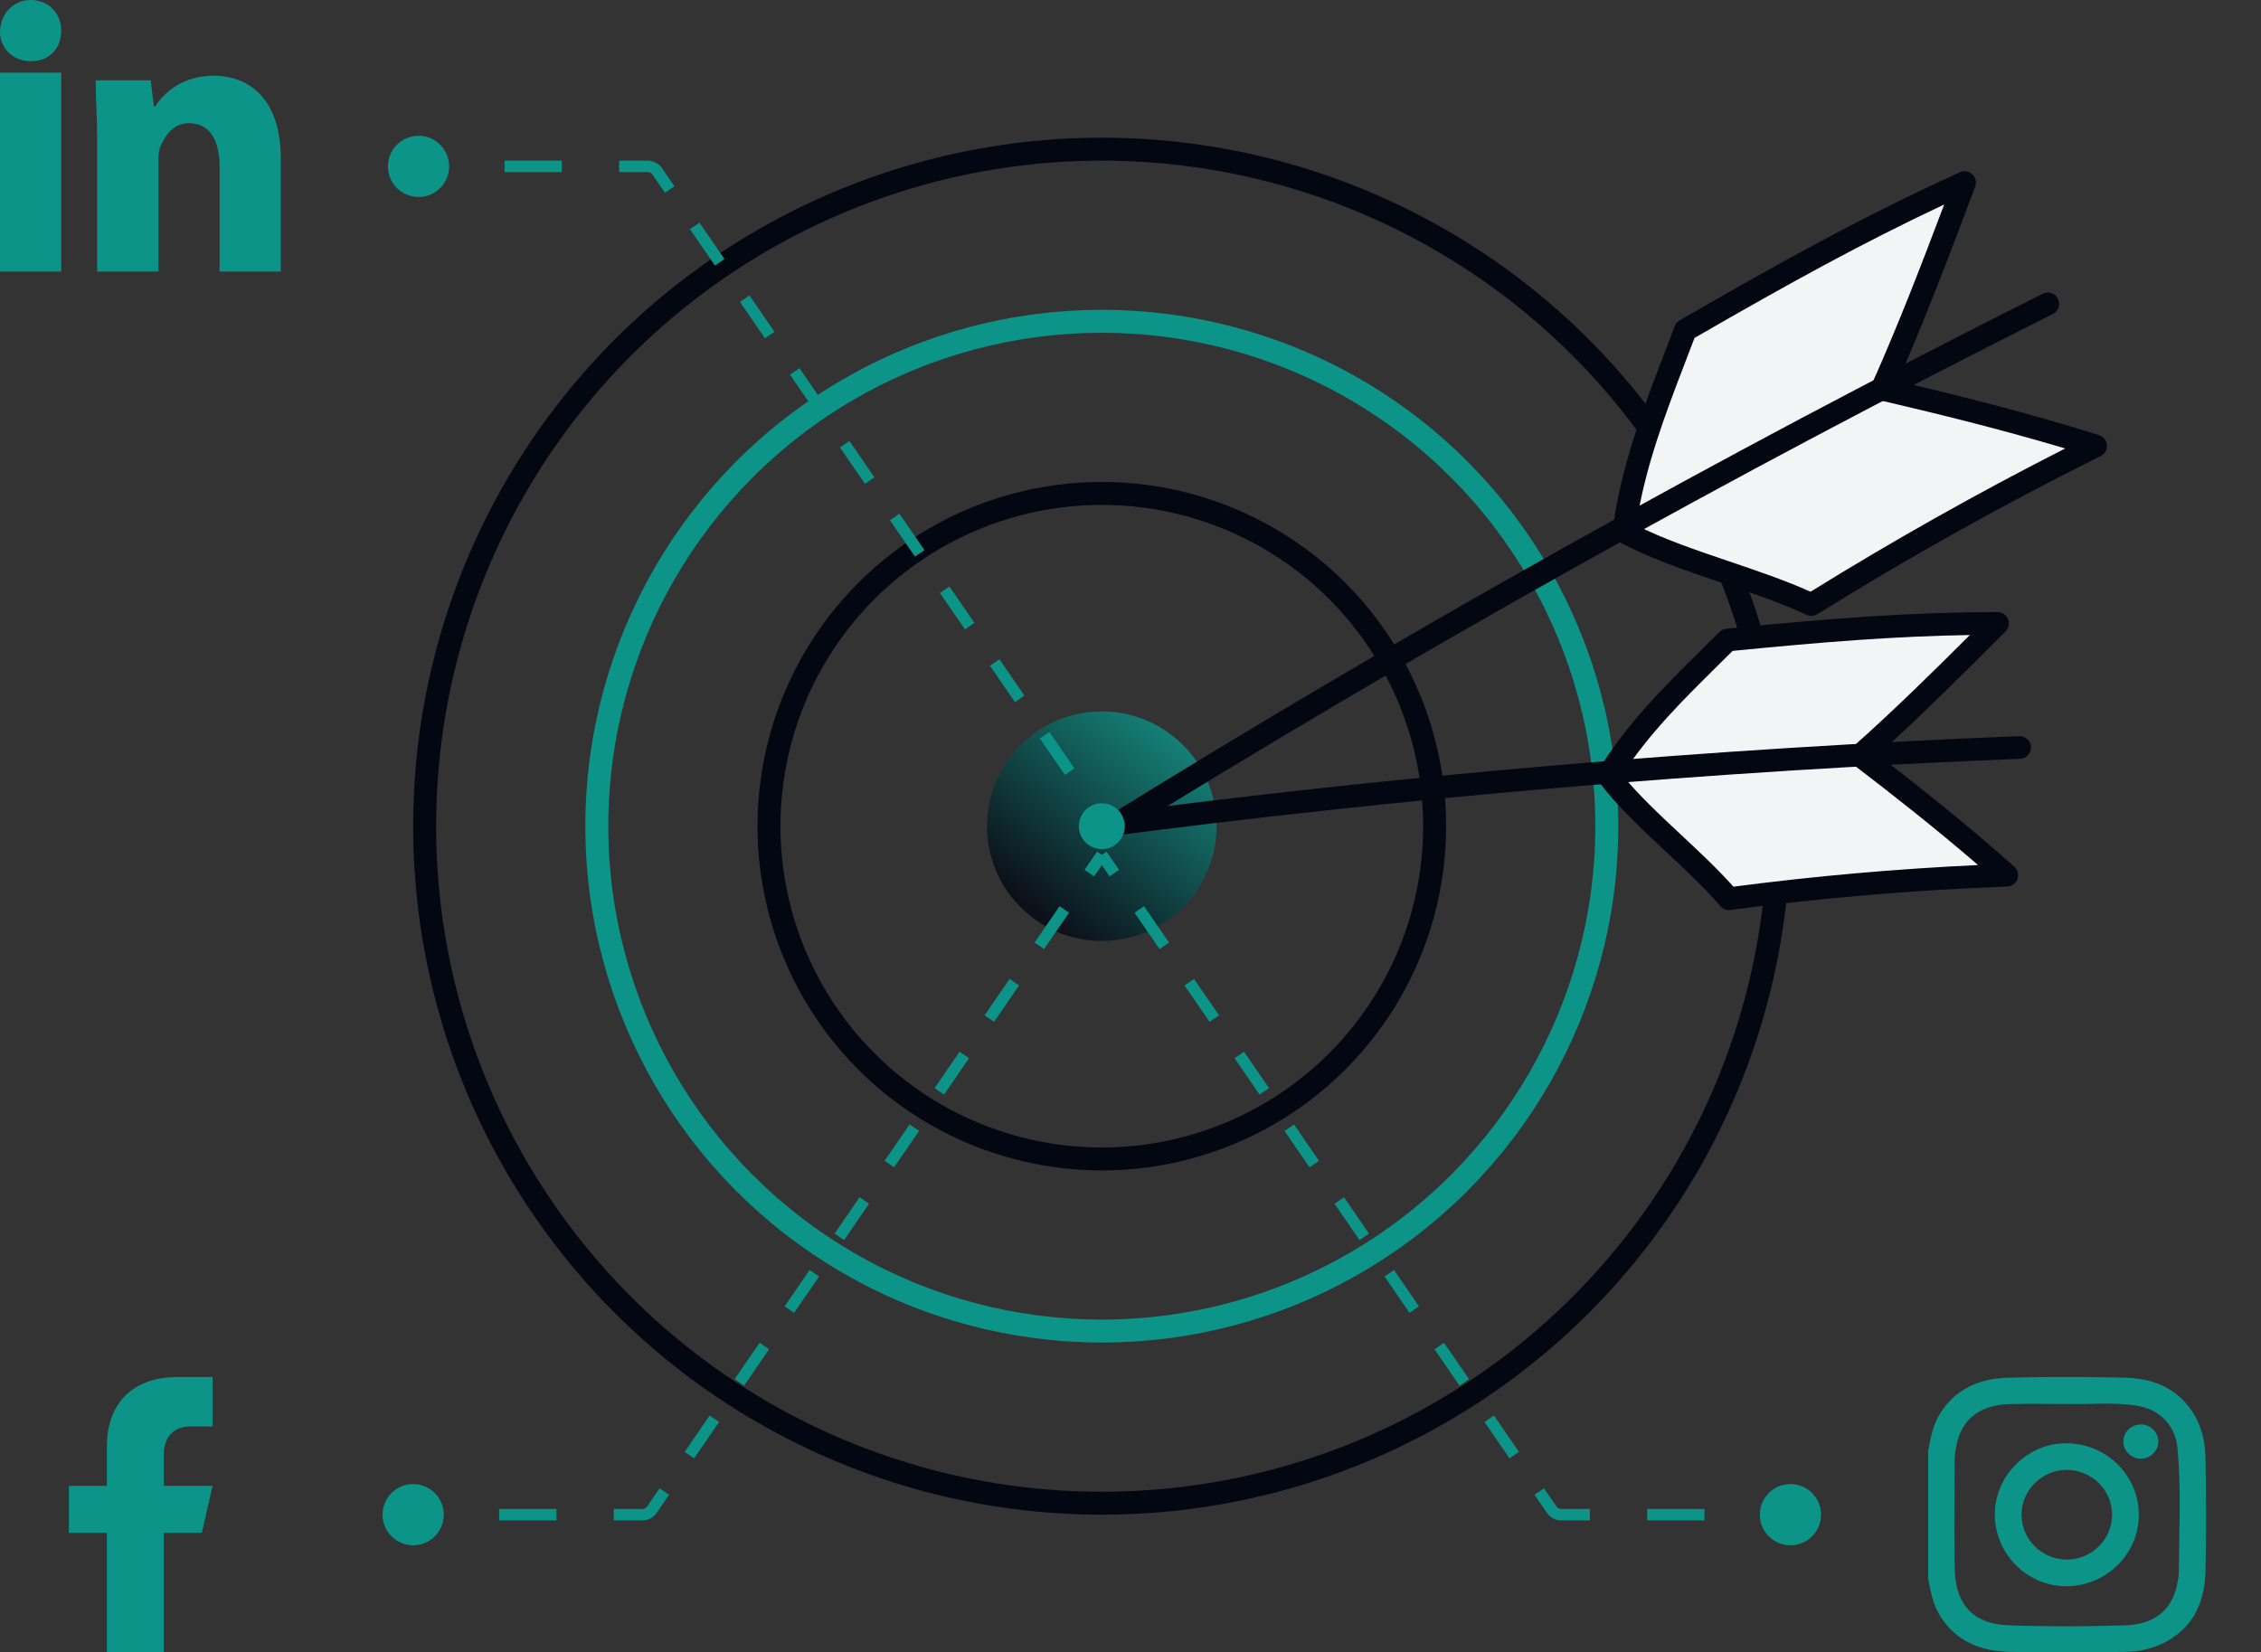 <?xml version="1.0" encoding="UTF-8"?>
<svg xmlns="http://www.w3.org/2000/svg" width="197" height="144" viewBox="0 0 197 144" fill="none">
  <rect x="0" y="0" width="197" height="144" fill="#333333" stroke="none"/>
  <circle cx="96" cy="72" r="59" stroke="#030712" stroke-width="2"></circle>
  <circle cx="96" cy="72" r="44" stroke="#0D9488" stroke-width="2"></circle>
  <circle cx="96" cy="72" r="29" stroke="#030712" stroke-width="2"></circle>
  <circle cx="96" cy="72" r="10" fill="url(#paint0_linear_604_133)" fill-opacity="0.8"></circle>
  <path d="M157.825 52.684C165.854 47.687 174.121 43.07 182.588 38.857C176.332 36.897 170.167 35.356 163.979 33.913C166.656 27.918 168.914 21.914 171.172 15.911C163.058 19.602 155.982 23.491 146.844 28.767C144.785 34.245 142.312 39.988 141.484 46.322C146.173 48.882 152.703 50.298 157.825 52.684Z" fill="#F3F4F6"></path>
  <path d="M157.656 53.658C157.571 53.643 157.487 53.618 157.408 53.581C155.151 52.529 152.547 51.647 150.03 50.794C146.9 49.735 143.664 48.639 141.011 47.191C140.653 46.996 140.452 46.601 140.505 46.195C141.231 40.647 143.158 35.627 145.022 30.772C145.326 29.983 145.627 29.199 145.92 28.421C146 28.206 146.152 28.026 146.351 27.913C155.631 22.555 162.599 18.726 170.763 15.012C171.128 14.848 171.556 14.918 171.848 15.19C172.14 15.463 172.238 15.885 172.098 16.26C170.002 21.832 167.848 27.561 165.366 33.224C170.602 34.455 176.672 35.968 182.885 37.916C183.269 38.037 183.543 38.379 183.575 38.781C183.607 39.183 183.391 39.564 183.03 39.744C174.63 43.923 166.326 48.561 158.349 53.524C158.139 53.653 157.892 53.699 157.656 53.658ZM142.559 45.773C144.955 46.989 147.853 47.97 150.663 48.922C153.055 49.733 155.523 50.568 157.753 51.566C164.945 47.108 172.396 42.916 179.942 39.082C174.153 37.357 168.56 35.996 163.754 34.876C163.466 34.809 163.224 34.617 163.093 34.354C162.962 34.09 162.956 33.781 163.076 33.512C165.403 28.302 167.443 23 169.396 17.821C162.297 21.156 155.882 24.695 147.643 29.449C147.388 30.122 147.128 30.8 146.866 31.482C145.122 36.025 143.32 40.718 142.559 45.773Z" fill="#030712"></path>
  <path d="M96.026 73.473C95.758 73.426 95.51 73.269 95.356 73.02C95.068 72.557 95.21 71.948 95.674 71.66C122.286 55.132 149.979 39.636 177.981 25.6C178.469 25.356 179.063 25.553 179.307 26.041C179.551 26.528 179.355 27.122 178.867 27.367C150.919 41.376 123.279 56.844 96.716 73.338C96.502 73.472 96.257 73.513 96.026 73.473Z" fill="#030712"></path>
  <path d="M150.639 78.32C158.672 77.254 166.754 76.57 174.852 76.27C170.661 72.531 166.392 69.151 162.071 65.841C166.278 62.105 170.16 58.216 174.042 54.328C166.405 54.344 159.509 54.881 150.512 55.774C146.97 59.322 143.012 62.933 140.13 67.586C142.886 71.239 147.484 74.649 150.639 78.32Z" fill="#F3F4F6"></path>
  <path d="M150.594 79.307C150.325 79.294 150.07 79.172 149.892 78.965C148.506 77.352 146.787 75.748 145.125 74.195C143.052 72.259 140.908 70.257 139.341 68.18C139.096 67.855 139.076 67.412 139.29 67.065C141.823 62.976 145.106 59.732 148.282 56.595C148.799 56.086 149.31 55.58 149.814 55.076C149.975 54.913 150.188 54.812 150.416 54.79C159.554 53.884 166.35 53.355 174.041 53.339C174.448 53.346 174.801 53.579 174.955 53.948C175.108 54.317 175.024 54.742 174.742 55.025C171.185 58.589 167.516 62.265 163.619 65.783C167.241 68.573 171.395 71.863 175.512 75.534C175.813 75.803 175.921 76.226 175.783 76.606C175.647 76.986 175.292 77.245 174.89 77.26C166.853 77.557 158.737 78.244 150.771 79.301C150.711 79.308 150.652 79.31 150.594 79.307ZM141.337 67.526C142.764 69.287 144.647 71.046 146.473 72.751C148.038 74.214 149.652 75.721 151.034 77.272C158.078 76.351 165.233 75.718 172.346 75.386C168.53 72.092 164.747 69.137 161.469 66.626C161.235 66.447 161.094 66.172 161.083 65.877C161.072 65.583 161.193 65.298 161.415 65.103C164.978 61.939 168.359 58.611 171.635 55.34C165.065 55.448 158.901 55.94 150.962 56.724C150.536 57.148 150.105 57.574 149.671 58.004C146.733 60.904 143.7 63.9 141.337 67.526Z" fill="#030712"></path>
  <path d="M95.486 73.016C95.017 72.994 94.618 72.64 94.554 72.158C94.483 71.618 94.864 71.121 95.406 71.049C122.021 67.544 149.114 65.225 175.931 64.153C176.475 64.129 176.936 64.556 176.958 65.1C176.98 65.645 176.556 66.105 176.011 66.127C149.254 67.196 122.221 69.511 95.663 73.008C95.602 73.016 95.543 73.019 95.486 73.016Z" fill="#030712"></path>
  <path d="M16.543 124.314H18.524V120.003L15.541 120C11.315 120 9.309 122.515 9.309 126.096V129.488H6V133.584H9.309V144H14.273V133.584H17.583L18.523 129.49H14.274V126.694C14.273 125.548 14.898 124.314 16.543 124.314Z" fill="#0D9488"></path>
  <path d="M5.333 2.667C5.333 4.133 4.4 5.333 2.667 5.333C1.067 5.333 0.001 4.133 0.001 2.8C0.001 1.333 1.067 0 2.667 0C4.267 0 5.333 1.201 5.333 2.667Z" fill="#0D9488"></path>
  <path d="M5.333 6.333H0V23.666H5.333V6.333Z" fill="#0D9488"></path>
  <path d="M18.6 6.6C15.8 6.6 14.2 8.2 13.534 9.266H13.4L13.133 7H8.333C8.333 8.467 8.467 10.199 8.467 12.2V23.666H13.8V14.2C13.8 13.667 13.8 13.267 13.934 12.866C14.333 11.933 15 10.733 16.466 10.733C18.333 10.733 19.133 12.333 19.133 14.467V23.666H24.466V13.8C24.466 8.867 21.933 6.6 18.6 6.6Z" fill="#0D9488"></path>
  <path d="M153.333 132C153.333 130.527 154.527 129.333 156 129.333C157.473 129.333 158.667 130.527 158.667 132C158.667 133.473 157.473 134.667 156 134.667C154.527 134.667 153.333 133.473 153.333 132ZM135.202 131.566L134.79 131.849L135.202 131.566ZM96.412 74.217L97.501 75.802L96.677 76.368L95.588 74.783L96.412 74.217ZM99.679 78.972L101.857 82.143L101.033 82.709L98.855 79.539L99.679 78.972ZM104.035 85.313L106.213 88.483L105.388 89.05L103.21 85.879L104.035 85.313ZM108.391 91.654L110.568 94.824L109.744 95.39L107.566 92.22L108.391 91.654ZM112.746 97.995L114.924 101.165L114.1 101.731L111.922 98.561L112.746 97.995ZM117.102 104.335L119.28 107.506L118.456 108.072L116.278 104.901L117.102 104.335ZM121.458 110.676L123.636 113.846L122.812 114.412L120.634 111.242L121.458 110.676ZM125.814 117.017L127.992 120.187L127.167 120.753L124.989 117.583L125.814 117.017ZM130.169 123.357L132.347 126.528L131.523 127.094L129.345 123.923L130.169 123.357ZM134.525 129.698L135.614 131.283L134.79 131.849L133.701 130.264L134.525 129.698ZM135.614 131.283C135.707 131.419 135.862 131.5 136.026 131.5V132.5C135.532 132.5 135.07 132.257 134.79 131.849L135.614 131.283ZM136.026 131.5H138.523V132.5H136.026V131.5ZM143.516 131.5H148.51V132.5H143.516V131.5ZM153.503 131.5H156V132.5H153.503V131.5Z" fill="#0D9488"></path>
  <path d="M38.667 132C38.667 130.527 37.473 129.333 36 129.333C34.527 129.333 33.333 130.527 33.333 132C33.333 133.473 34.527 134.667 36 134.667C37.473 134.667 38.667 133.473 38.667 132ZM56.798 131.566L57.21 131.849L56.798 131.566ZM95.588 74.217L94.499 75.802L95.323 76.368L96.412 74.783L95.588 74.217ZM92.321 78.972L90.143 82.143L90.967 82.709L93.145 79.539L92.321 78.972ZM87.965 85.313L85.787 88.483L86.612 89.05L88.79 85.879L87.965 85.313ZM83.609 91.654L81.432 94.824L82.256 95.39L84.434 92.22L83.609 91.654ZM79.254 97.995L77.076 101.165L77.9 101.731L80.078 98.561L79.254 97.995ZM74.898 104.335L72.72 107.506L73.544 108.072L75.722 104.901L74.898 104.335ZM70.542 110.676L68.364 113.846L69.189 114.412L71.366 111.242L70.542 110.676ZM66.186 117.017L64.008 120.187L64.833 120.753L67.011 117.583L66.186 117.017ZM61.831 123.357L59.653 126.528L60.477 127.094L62.655 123.923L61.831 123.357ZM57.475 129.698L56.386 131.283L57.21 131.849L58.299 130.264L57.475 129.698ZM56.386 131.283C56.293 131.419 56.138 131.5 55.974 131.5V132.5C56.468 132.5 56.93 132.257 57.21 131.849L56.386 131.283ZM55.974 131.5H53.477V132.5H55.974V131.5ZM48.484 131.5H43.49V132.5H48.484V131.5ZM38.497 131.5H36V132.5H38.497V131.5Z" fill="#0D9488"></path>
  <path d="M39.133 14.5C39.133 15.973 37.939 17.167 36.467 17.167C34.994 17.167 33.8 15.973 33.8 14.5C33.8 13.027 34.994 11.833 36.467 11.833C37.939 11.833 39.133 13.027 39.133 14.5ZM57.264 14.934L57.677 14.651L57.264 14.934ZM96.054 72.283L94.966 70.698L95.79 70.132L96.879 71.717L96.054 72.283ZM92.788 67.528L90.61 64.357L91.434 63.791L93.612 66.961L92.788 67.528ZM88.432 61.187L86.254 58.017L87.078 57.45L89.256 60.621L88.432 61.187ZM84.076 54.846L81.898 51.676L82.722 51.11L84.9 54.28L84.076 54.846ZM79.72 48.505L77.542 45.335L78.367 44.769L80.544 47.939L79.72 48.505ZM75.365 42.165L73.187 38.995L74.011 38.428L76.189 41.599L75.365 42.165ZM71.009 35.824L68.831 32.654L69.655 32.088L71.833 35.258L71.009 35.824ZM66.653 29.483L64.475 26.313L65.299 25.747L67.477 28.917L66.653 29.483ZM62.297 23.143L60.119 19.972L60.944 19.406L63.121 22.576L62.297 23.143ZM57.941 16.802L56.852 15.217L57.677 14.651L58.766 16.236L57.941 16.802ZM56.852 15.217C56.759 15.081 56.605 15 56.44 15V14C56.934 14 57.397 14.243 57.677 14.651L56.852 15.217ZM56.44 15H53.944V14H56.44V15ZM48.95 15H43.957V14H48.95V15ZM38.963 15H36.467V14H38.963V15Z" fill="#0D9488"></path>
  <circle cx="96" cy="72" r="2" fill="#0D9488"></circle>
  <path d="M168 126.43C168.212 125.324 168.41 124.213 169.013 123.228C170.389 120.983 172.54 120.122 175.02 120.061C178.402 119.978 181.789 119.981 185.171 120.062C187.467 120.118 189.511 120.875 190.909 122.864C191.809 124.145 192.145 125.613 192.168 127.129C192.217 130.38 192.24 133.633 192.165 136.882C192.105 139.499 191.195 141.733 188.744 143.063C187.613 143.678 186.371 143.945 185.106 143.959C181.766 143.997 178.425 144.03 175.087 143.954C172.582 143.897 170.406 143.051 169.015 140.783C168.411 139.799 168.214 138.688 168.001 137.581C168 133.865 168 130.147 168 126.43ZM180.115 122.353C178.457 122.353 176.797 122.321 175.139 122.36C172.548 122.421 170.955 123.635 170.484 125.866C170.384 126.339 170.309 126.828 170.307 127.311C170.292 130.451 170.25 133.593 170.314 136.733C170.378 139.857 171.957 141.528 174.971 141.639C178.374 141.764 181.784 141.754 185.188 141.641C187.698 141.558 189.19 140.35 189.67 138.18C189.756 137.793 189.837 137.395 189.839 137.001C189.858 133.42 190.054 129.835 189.731 126.261C189.539 124.144 188.121 122.761 186.011 122.472C184.052 122.202 182.08 122.393 180.115 122.353Z" fill="#0D9488"></path>
  <path d="M186.354 132.046C186.344 135.42 183.544 138.193 180.107 138.235C176.658 138.276 173.797 135.43 173.808 131.966C173.818 128.561 176.723 125.713 180.121 125.777C183.607 125.844 186.364 128.616 186.354 132.046ZM184.028 132.016C184.032 129.868 182.264 128.11 180.091 128.098C177.932 128.087 176.137 129.854 176.134 131.996C176.131 134.144 177.899 135.903 180.072 135.914C182.23 135.925 184.024 134.158 184.028 132.016Z" fill="#0D9488"></path>
  <path d="M186.525 124.14C187.356 124.129 188.06 124.818 188.056 125.638C188.051 126.425 187.377 127.099 186.571 127.122C185.741 127.146 185.023 126.47 185.008 125.652C184.992 124.825 185.67 124.151 186.525 124.14Z" fill="#0D9488"></path>
  <defs>
    <linearGradient id="paint0_linear_604_133" x1="90" y1="79.25" x2="102.5" y2="64.25" gradientUnits="userSpaceOnUse">
      <stop stop-color="#030712"></stop>
      <stop offset="1" stop-color="#0D9488"></stop>
    </linearGradient>
  </defs>
</svg>
